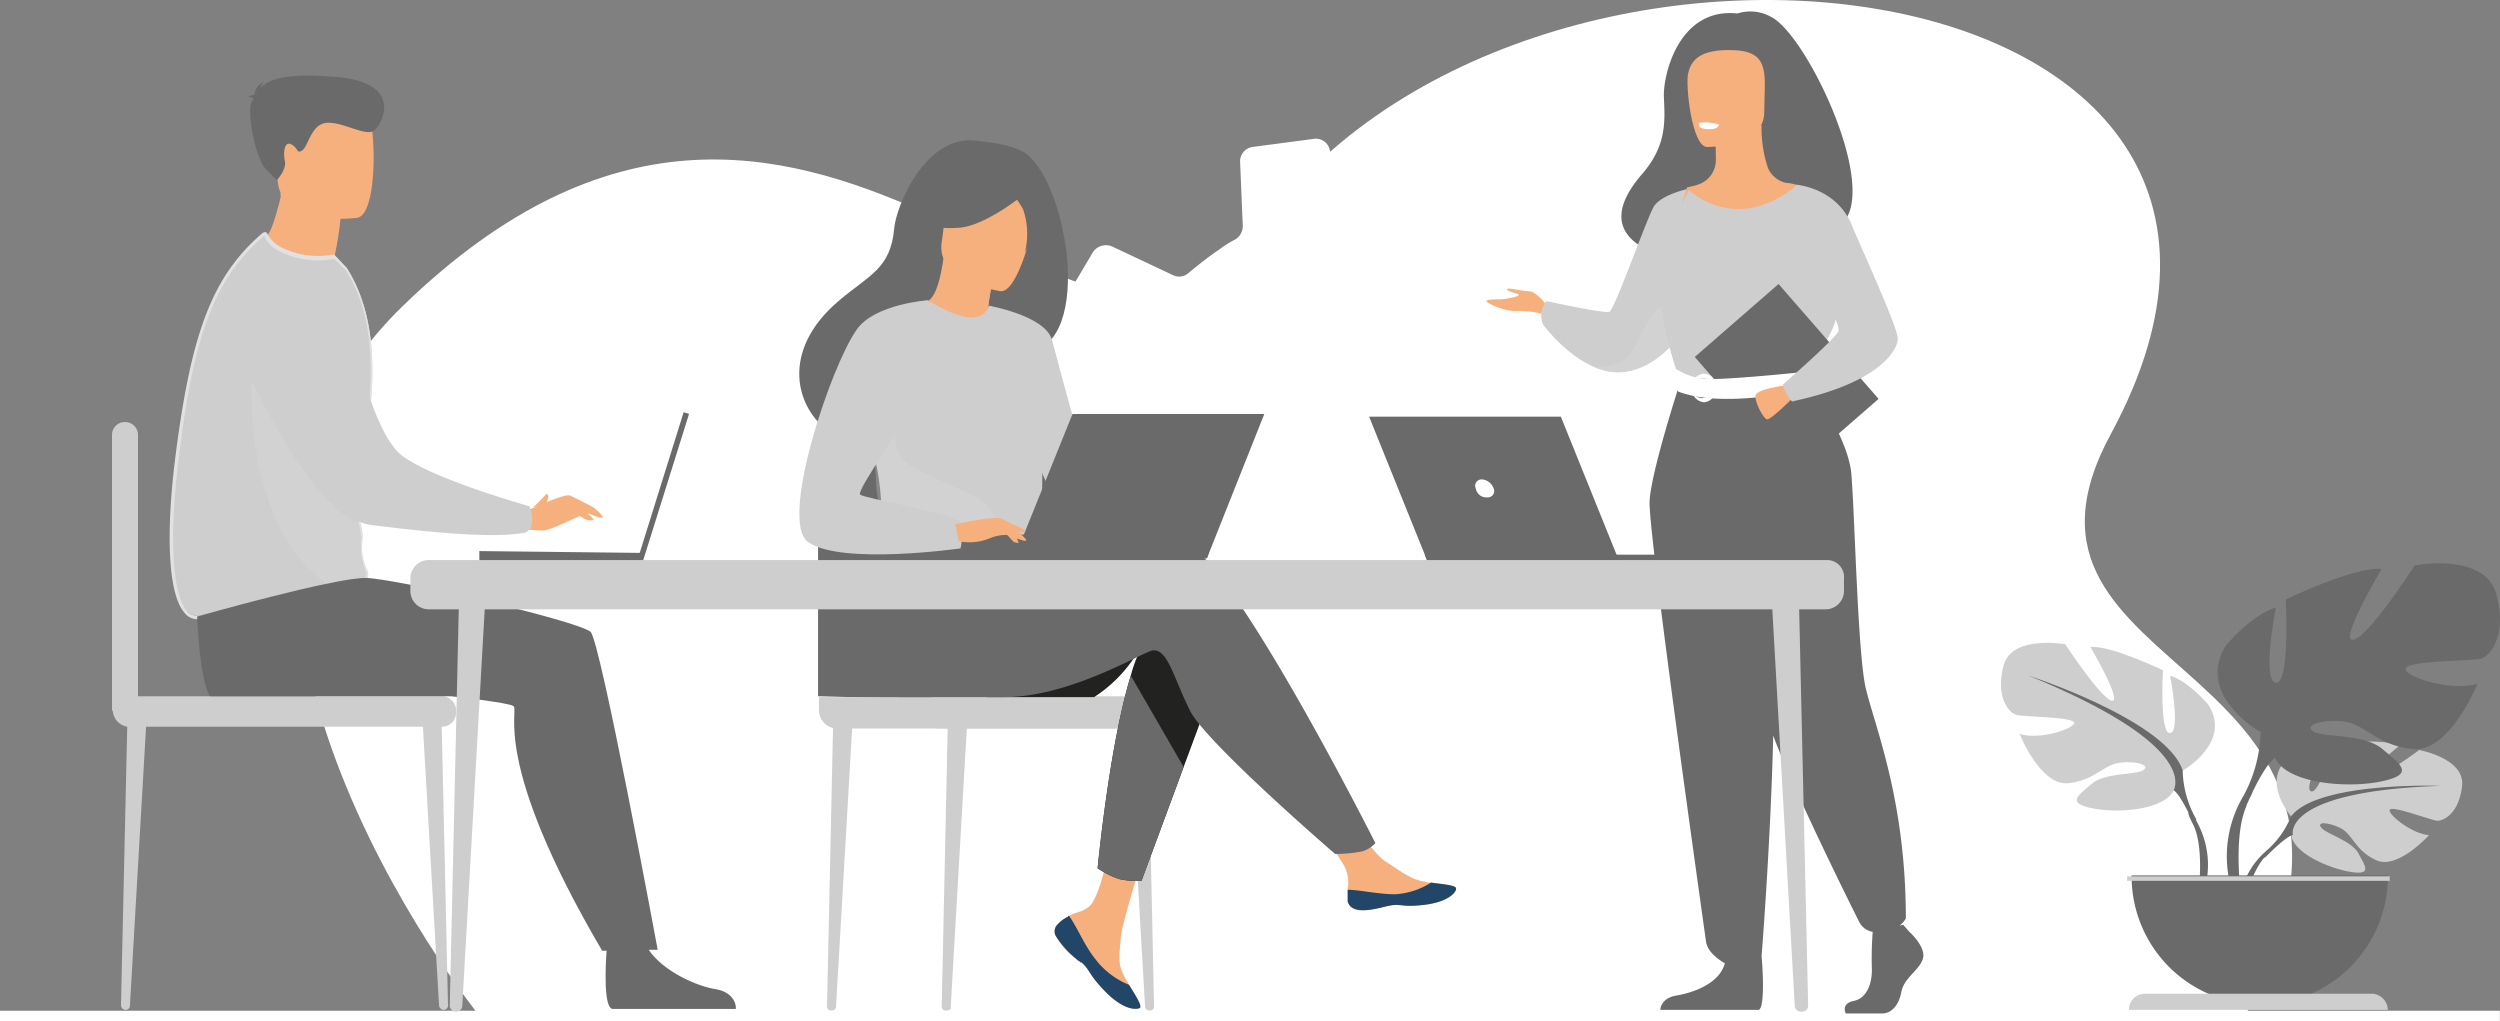 <svg xmlns="http://www.w3.org/2000/svg" width="361.698" height="147.788" viewBox="0 0 361.698 147.788">
  <rect x="0" y="0" width="361.698" height="147.788" fill="#808080" stroke="none"/>
  <g id="Notre_equipe_1_" data-name="Notre_equipe (1)" transform="translate(-0.5 -65.996)">
    <path id="Tracé_2262" data-name="Tracé 2262" d="M59.8,212.618S8.854,149.226,48.911,110.336c59.5-57.817,100.078,24.371,123.023-9.723,37.983-56.261,162.043-41.872,124.19,28.131-19.964,36.687,46.8,31.242,19.575,83.874Z" transform="translate(9.794 0)" fill="#fff"/>
    <path id="Tracé_2263" data-name="Tracé 2263" d="M60.705,152.768H16.759V114.915a1.854,1.854,0,0,0-1.815-1.815h-.13A1.854,1.854,0,0,0,13,114.915v39.539c0,.259,0,.389.13.519a2.475,2.475,0,0,0,2.074,2.2L14.3,197.492a.694.694,0,0,0,.648.648.612.612,0,0,0,.648-.648l2.333-40.316H57.983l2.333,40.316a.694.694,0,0,0,.648.648h0a.612.612,0,0,0,.648-.648l-.907-40.316h0A2.048,2.048,0,0,0,62.78,155.1v-.519A2.11,2.11,0,0,0,60.705,152.768Z" transform="translate(3.704 13.959)" fill="#cecece"/>
    <path id="Tracé_2264" data-name="Tracé 2264" d="M203.162,68.084a6.173,6.173,0,0,0-4.926-.519c-8.426-.907-10.76,8.815-10.63,12.056.13,3.37.519,7-3.241,11.278-10.76,12.575,11.8,13.223,11.8,13.223.259-9.982,12.315-6.352,11.8-5.445C223.255,102.566,209.384,71.324,203.162,68.084Z" transform="translate(53.625 0.381)" fill="#6a6a6a"/>
    <path id="Tracé_2265" data-name="Tracé 2265" d="M197.385,157.988l4.278-7.389.13-.13a2.184,2.184,0,0,0-.519-2.722l-5.7-4.278c-.13,0-.13-.13-.259-.259a1.994,1.994,0,0,1-.389-2.2,36.363,36.363,0,0,0,2.852-13.871,1.169,1.169,0,0,1,.13-.648,2.446,2.446,0,0,1,1.556-1.426l5.834-1.426a2.338,2.338,0,0,0,1.556-1.556v-.648l-1.167-8.686a2.133,2.133,0,0,0-2.2-1.815l-7.908.389a1.927,1.927,0,0,1-1.815-1.037c-.519-1.037-1.167-1.945-1.815-2.982a29.616,29.616,0,0,0-3.889-4.926h0a1.982,1.982,0,0,1-.389-2.333l3.5-7.26.13-.389a2.058,2.058,0,0,0-.778-2.593L183,85.393a2.074,2.074,0,0,0-2.722.648l-4.8,6.352a2.233,2.233,0,0,1-2.333.778,34.728,34.728,0,0,0-10.889-1.685,1.954,1.954,0,0,1-1.945-1.556l-1.685-6.871A2.054,2.054,0,0,0,156.29,81.5l-8.815,1.167a2.1,2.1,0,0,0-1.815,2.074l.389,9.334a2.286,2.286,0,0,1-1.037,1.945,15.851,15.851,0,0,0-2.463,1.556c-1.556,1.037-2.982,2.2-4.408,3.37a1.988,1.988,0,0,1-2.2.259l-8.815-4.148a2.274,2.274,0,0,0-2.722.778l-4.537,7.648a2.153,2.153,0,0,0,.259,2.463l.259.259,7.13,5.315a2.15,2.15,0,0,1,.778,2.074v.259c0,.259-.13.389-.259.648a36.9,36.9,0,0,0-1.556,7.519,1.922,1.922,0,0,1-1.556,1.815l-7.26,1.815a2.054,2.054,0,0,0-1.556,2.333l.259,1.945.907,6.741a2.1,2.1,0,0,0,2.074,1.815l7.908-.259a2.236,2.236,0,0,1,1.945,1.167,38.116,38.116,0,0,0,3.241,5.963,30.327,30.327,0,0,0,3.111,4.019l-.778,1.556-2.982,6.352a1.982,1.982,0,0,0,.389,2.333c.13.13.259.259.389.259l7.648,4.537a2.184,2.184,0,0,0,2.722-.519l3.241-4.408a1.991,1.991,0,0,1,2.463-.648,35.964,35.964,0,0,0,11.019,2.593,1.818,1.818,0,0,1,1.815,1.556l2.074,8.686a2.26,2.26,0,0,0,2.2,1.556l8.815-1.167a2.1,2.1,0,0,0,1.815-2.074l-.389-9.723a2.011,2.011,0,0,1,1.167-1.945,35.081,35.081,0,0,0,4.8-2.722,17.246,17.246,0,0,0,2.463-1.815,1.784,1.784,0,0,1,2.074-.259l8.426,4.019A3.7,3.7,0,0,0,197.385,157.988ZM179.236,118.45a23.839,23.839,0,0,1,2.2,7.26,8.558,8.558,0,0,1,.13,1.815,18.616,18.616,0,0,1-2.2,8.556c-9.852,16.723-33.446,12.056-36.557-6.741,0-.259-.13-.648-.13-.907a17.618,17.618,0,0,1,2.074-9.982,25.926,25.926,0,0,1,2.593-3.63A19.239,19.239,0,0,1,179.236,118.45Z" transform="translate(34.254 4.591)" fill="#fff"/>
    <path id="Tracé_2266" data-name="Tracé 2266" d="M256.679,159.576s-4.537-5.185-.259-8.556c0,0,3.111-1.815,5.574-1.685,0,0-3.63,5.963-2.463,6.611s3.5-7,3.5-7,7-.648,9.334.389c0,0-5.963,4.926-4.8,5.185s7.648-4.537,7.648-4.537,6.482,1.167,6.222,5.056c-.389,4.019-2.593,5.185-3.63,5.185-1.037-.13-6.741-2.333-6.871-1.556s3.371,3.5,5.7,3.63c0,0-4.537,5.056-7.648,3.63s-3.37-3.759-5.185-4.667c-1.945-.907-3.5-.907-2.722,0s4.278,1.815,5.315,3.63c1.037,1.945,2.074,3.241-1.167,2.722-3.111-.519-8.3-2.722-8.556-5.445Z" transform="translate(75.296 24.522)" fill="#cecece"/>
    <path id="Tracé_2267" data-name="Tracé 2267" d="M278.738,153.706s-17.76-.648-21.649,4.408a13.328,13.328,0,0,1-3.5,4.926l-.389,1.167s3.111-3.241,4.148-3.371C257.348,160.836,255.533,154.484,278.738,153.706Z" transform="translate(74.886 25.984)" fill="#6a6a6a"/>
    <path id="Tracé_2268" data-name="Tracé 2268" d="M254.419,161A11.308,11.308,0,0,0,250.4,168.9h.648s1.167-5.185,3.37-7.26C256.622,159.7,254.419,161,254.419,161Z" transform="translate(74.057 28.027)" fill="#6a6a6a"/>
    <path id="Tracé_2269" data-name="Tracé 2269" d="M250.109,156.227s7.13-4.019,3.759-9.463c0,0-2.722-3.371-5.574-4.278,0,0,1.556,8.167,0,8.3-1.556.259-1.037-9.074-1.037-9.074s-7.519-3.63-10.5-3.371c0,0,4.667,7.908,3.111,7.778-1.556-.259-6.741-8.167-6.741-8.167s-7.778-1.426-8.945,3.111.778,6.871,1.945,7.13,8.426.259,8.3,1.167c-.259.907-5.185,2.463-7.908,1.556,0,0,2.982,7.519,7,7.13s5.185-2.852,7.778-2.982c2.463-.259,4.278.519,2.982,1.167-1.167.648-5.445.259-7.389,1.945s-3.63,2.722.13,3.5,10.371.259,11.8-2.593Z" transform="translate(66.18 21.26)" fill="#cecece"/>
    <path id="Tracé_2270" data-name="Tracé 2270" d="M226.9,141.4s19.964,6.482,22.3,13.741a14.7,14.7,0,0,0,1.945,7v1.426s-2.074-4.8-3.241-5.574C247.771,157.993,252.308,151.771,226.9,141.4Z" transform="translate(67.092 22.345)" fill="#6a6a6a"/>
    <path id="Tracé_2271" data-name="Tracé 2271" d="M245.727,157.611a12.94,12.94,0,0,1,1.3,10.371l-.778-.259s.778-6.352-.907-9.463C243.782,155.148,245.727,157.611,245.727,157.611Z" transform="translate(72.378 26.875)" fill="#6a6a6a"/>
    <path id="Tracé_2272" data-name="Tracé 2272" d="M291.161,133.316c-1.685-6.093-11.8-4.148-11.8-4.148s-6.871,10.63-8.945,10.76c-2.074.259,4.148-10.241,4.148-10.241-3.889-.389-13.871,4.408-13.871,4.408s.648,12.315-1.426,12.056,0-10.889,0-10.889c-3.759,1.167-7.26,5.574-7.26,5.574-4.408,7.13,5.056,12.445,5.056,12.445a20.423,20.423,0,0,1-2.463,9.2,17.069,17.069,0,0,0-2.2,11.537h-14a18.538,18.538,0,1,0,37.075,0H253.956c-.13-2.463-.259-7,1.037-9.982a2.191,2.191,0,0,1,.259-.648c.259-.648.519-1.037.648-1.426.907-1.945,2.333-4.408,3.241-4.926a1.419,1.419,0,0,1-.259-.519c0,.13.13.259.259.519,1.815,3.759,10.63,4.408,15.426,3.371,4.926-1.037,2.722-2.463.13-4.667s-8.167-1.685-9.852-2.463c-1.685-.907.778-1.815,4.019-1.556s4.926,3.5,10.241,4.019,9.334-9.463,9.334-9.463c-3.63,1.167-10.241-.907-10.371-2.074-.259-1.3,9.463-1.167,10.889-1.556C290.124,142.39,292.846,139.409,291.161,133.316Z" transform="translate(70.5 18.633)" fill="#6a6a6a"/>
    <path id="Tracé_2273" data-name="Tracé 2273" d="M275.564,179.233H238.1a2.324,2.324,0,0,1,2.333-2.333h32.927a2.391,2.391,0,0,1,2.2,2.333Z" transform="translate(70.411 32.866)" fill="#cecece"/>
    <rect id="Rectangle_1983" data-name="Rectangle 1983" width="37.983" height="0.648" transform="translate(308.252 192.784)" fill="#cecece"/>
    <path id="Tracé_2274" data-name="Tracé 2274" d="M175.345,100.921s-1.556-2.2-2.722-2.333c-1.167,0-3.371-.648-3.241-.259s1.556.519,1.685.778-2.074.648-2.593.648c-.648,0-2.074,0-2.074.259s2.593,1.556,4.408,1.426a13.6,13.6,0,0,1,4.019.519Z" transform="translate(49.164 9.545)" fill="#f6b07e"/>
    <path id="Tracé_2275" data-name="Tracé 2275" d="M194.795,104.99a22.094,22.094,0,0,1-2.2,3.37c-1.815,2.2-4.408,4.667-7.908,5.185a8.314,8.314,0,0,1-4.667-.778h0c-4.148-1.815-7.26-6.093-7.26-6.093a3.337,3.337,0,0,1,.519-3.37s8.3,1.815,9.074,1.556,5.445-13.612,6.482-15.3c1.167-1.685,4.8-2.463,4.8-2.463Z" transform="translate(50.974 6.254)" fill="#cecece"/>
    <path id="Tracé_2276" data-name="Tracé 2276" d="M190.775,104.528c-1.815,2.2-4.408,4.667-7.908,5.185a8.314,8.314,0,0,1-4.667-.778c.13,0,4.278.519,5.963-2.463s3.5-7.778,5.963-6.093C191.293,101.158,191.293,102.843,190.775,104.528Z" transform="translate(52.66 10.086)" fill="#e1e1e1" opacity="0.25"/>
    <path id="Tracé_2277" data-name="Tracé 2277" d="M210.391,127.317c-2.982-6.611-4.667-8.426-4.408-10.5.259-1.556-.778-28.26-.778-28.26a5.513,5.513,0,0,0-1.426-.259,3.725,3.725,0,0,1-2.593-2.2A18.287,18.287,0,0,1,200.279,80h-.389l-6.352,1.167s.13,1.945.13,3.889h0a3.736,3.736,0,0,1-2.593,3.5,11.654,11.654,0,0,1-1.556.389A55.668,55.668,0,0,0,186.8,102.3c-.389,6.741,4.278,9.723,0,23.334C182.519,139.761,211.946,130.946,210.391,127.317Z" transform="translate(55.082 4.15)" fill="#f6b07e"/>
    <path id="Tracé_2278" data-name="Tracé 2278" d="M192.1,81.3s.13,1.945.13,3.889c3.5-.13,5.315-3.37,6.093-5.185Z" transform="translate(56.78 4.15)" fill="#f6b07e"/>
    <path id="Tracé_2279" data-name="Tracé 2279" d="M191.642,85.606s8.3.13,8.3-5.056,1.037-8.686-4.278-8.945-6.352,1.685-6.741,3.37S189.439,85.476,191.642,85.606Z" transform="translate(55.811 1.655)" fill="#f6b07e"/>
    <path id="Tracé_2280" data-name="Tracé 2280" d="M193.082,79.974a2,2,0,0,1-1.685.648,1.528,1.528,0,0,1-1.3-.907A6.652,6.652,0,0,1,193.082,79.974Z" transform="translate(56.187 4.046)" fill="#e9f2f9"/>
    <path id="Tracé_2281" data-name="Tracé 2281" d="M211.365,98.5a46.741,46.741,0,0,1,0,6.611c-.13,2.463-2.593,5.574-2.852,6.352-.907,1.945-1.815,2.333-1.815,2.333l-7.519,1.815-2.593.648-8.3-2.463s-3.759-10.5-2.2-16.464a43.851,43.851,0,0,1,3.889-9.982s6.741,6.611,15.556-.648Z" transform="translate(54.886 6.135)" fill="#cecece"/>
    <path id="Tracé_2282" data-name="Tracé 2282" d="M192.954,80.086s-.13.648-1.685.519c0,0-1.3,0-1.167-.778A4.469,4.469,0,0,1,192.954,80.086Z" transform="translate(56.185 4.064)" fill="#fff"/>
    <path id="Tracé_2283" data-name="Tracé 2283" d="M106.248,188.639h0a.612.612,0,0,1-.648-.648l.907-42.131,2.852-.259L106.9,188.12C107.026,188.379,106.637,188.639,106.248,188.639Z" transform="translate(31.146 23.59)" fill="#cecece"/>
    <path id="Tracé_2284" data-name="Tracé 2284" d="M93.448,188.639h0a.612.612,0,0,1-.648-.648l.907-42.131,2.852-.259L94.1,188.12C94.1,188.379,93.707,188.639,93.448,188.639Z" transform="translate(27.353 23.59)" fill="#cecece"/>
    <path id="Tracé_2285" data-name="Tracé 2285" d="M129.511,188.639h0a.612.612,0,0,0,.648-.648l-.907-42.131L126.4,145.6l2.463,42.52C128.863,188.379,129.252,188.639,129.511,188.639Z" transform="translate(37.31 23.59)" fill="#cecece"/>
    <path id="Tracé_2286" data-name="Tracé 2286" d="M91.8,152.413V123.5a9.239,9.239,0,0,1,9.2-9.2h20.871a9.239,9.239,0,0,1,9.2,9.2V153.45Z" transform="translate(27.056 14.315)" fill="#6a6a6a"/>
    <path id="Tracé_2287" data-name="Tracé 2287" d="M134.809,148.337H94.622a2.658,2.658,0,0,1-2.722-2.722V143.8h42.909Z" transform="translate(27.086 23.057)" fill="#cecece"/>
    <path id="Tracé_2288" data-name="Tracé 2288" d="M136.138,148.367H105.674a2.048,2.048,0,0,1-2.074-2.074v-.519a2.048,2.048,0,0,1,2.074-2.074h30.464a2.048,2.048,0,0,1,2.074,2.074v.519A2.227,2.227,0,0,1,136.138,148.367Z" transform="translate(30.553 23.027)" fill="#cecece"/>
    <path id="Tracé_2289" data-name="Tracé 2289" d="M132.9,138.4a19.98,19.98,0,0,1-6.741,7.26H110.6C110.47,145.53,135.1,134.381,132.9,138.4Z" transform="translate(32.627 21.198)" fill="#222221"/>
    <path id="Tracé_2290" data-name="Tracé 2290" d="M118.59,172.163a1.379,1.379,0,0,0-.259,1.556h0a9.737,9.737,0,0,0,2.982,3.37,1.79,1.79,0,0,0,.519.389l.13.13h.13c1.3,1.167.907,1.556,3.241,4.019,2.722,2.852,4.537,2.852,5.185,2.593.389-.259-.519-1.685-1.556-3.37,0-.13-.13-.13-.13-.259-.13-.259-.259-.389-.389-.648-1.167-2.074-.907-2.982-.648-6.093.259-2.463,3.889-13.741,3.889-13.741L126.5,159.2s-1.556,9.074-3.37,10.371c-.907.778-1.945.778-2.852,1.3a.127.127,0,0,0-.13.13A4.9,4.9,0,0,0,118.59,172.163Z" transform="translate(34.879 27.62)" fill="#f6b07e"/>
    <path id="Tracé_2291" data-name="Tracé 2291" d="M118.59,169.5a1.379,1.379,0,0,0-.259,1.556h0a13.544,13.544,0,0,0,2.982,3.37,1.79,1.79,0,0,0,.519.389l.13.13h.13c1.3,1.167.907,1.556,3.241,4.019,2.722,2.852,4.537,2.852,5.185,2.593.389-.259-.519-1.685-1.556-3.37a11.512,11.512,0,0,1-4.8-3.63c-1.685-2.074-2.722-4.8-3.889-6.352a.127.127,0,0,0-.13.13A4.9,4.9,0,0,0,118.59,169.5Z" transform="translate(34.879 30.288)" fill="#214668"/>
    <path id="Tracé_2292" data-name="Tracé 2292" d="M151.978,169.308c.259,1.556,2.593,1.3,5.185.648s1.944.13,5.574-.259,4.8-1.815,4.8-2.333c.13-.519-1.685-.648-3.63-.907a1.644,1.644,0,0,1-.778-.13c-2.2-.259-3.759-1.685-5.7-2.852-1.815-1.167-4.667-5.574-4.667-5.574l-5.056.389s2.593,4.019,3.63,5.7a5.183,5.183,0,0,1,.519,3.37A9.811,9.811,0,0,1,151.978,169.308Z" transform="translate(43.622 27.235)" fill="#f6b07e"/>
    <path id="Tracé_2293" data-name="Tracé 2293" d="M156.215,168c2.593-.648,1.945.13,5.574-.259s4.8-1.815,4.8-2.333c.13-.519-1.685-.648-3.63-.907h0a10.675,10.675,0,0,1-5.185,1.685c-2.463,0-5.185-.648-6.871-.648v1.685C151.419,168.908,153.752,168.648,156.215,168Z" transform="translate(44.57 29.191)" fill="#214668"/>
    <path id="Tracé_2294" data-name="Tracé 2294" d="M140.112,143.756l-4.667,12.575-6.093,16.464a11.651,11.651,0,0,1-3.241-.259A12.622,12.622,0,0,1,123,170.979s1.685-17.76,4.8-27.871a18.372,18.372,0,0,1,2.722-5.963C135.445,131.441,140.112,143.756,140.112,143.756Z" transform="translate(36.302 20.638)" fill="#222221"/>
    <path id="Tracé_2295" data-name="Tracé 2295" d="M121.977,83.268c-2.463-1.3-6.093-1.426-6.741-1.556-7.26-.907-11.537,9.463-11.8,12.7-.519,5.834-3.63,6.741-7.908,10.371-8.815,7.389-6.222,15.815-1.426,19.056,2.852,1.945,7.908,0,7.908,0s13.871-7.648,20.612-11.408C132.737,111.01,128.2,86.509,121.977,83.268Z" transform="translate(26.436 4.641)" fill="#6a6a6a"/>
    <path id="Tracé_2296" data-name="Tracé 2296" d="M112.806,105.43s-3.37,1.167-5.574.13c-2.074-.907-3.759-4.408-3.63-4.408.907,0,2.074-.907,2.852-6.352l.389.13,6.871,2.463s-.519,2.2-.778,4.278C112.676,103.486,112.417,105.171,112.806,105.43Z" transform="translate(30.552 8.536)" fill="#f6b07e"/>
    <path id="Tracé_2297" data-name="Tracé 2297" d="M112.971,97.363s-.519,2.2-.778,4.278c-3.889-.648-5.445-4.667-6.093-6.741Z" transform="translate(31.294 8.565)" fill="#f6b07e"/>
    <path id="Tracé_2298" data-name="Tracé 2298" d="M114.17,102.279s-9.463-1.3-8.556-7.13.259-9.982,6.352-9.334c6.093.519,6.871,2.982,7,5.056C119.1,92.815,116.633,102.408,114.17,102.279Z" transform="translate(31.132 5.853)" fill="#f6b07e"/>
    <path id="Tracé_2299" data-name="Tracé 2299" d="M119.893,87.638a2.812,2.812,0,0,0-2.333-1.556c-2.074-.907-5.7-.907-7.908-.648a3.351,3.351,0,0,0-2.463,1.685A16.858,16.858,0,0,1,103.3,92.3s1.556,1.3,5.7.907c2.593-.259,6.093-2.463,8.167-4.019a8.719,8.719,0,0,1,.907,1.426,10.9,10.9,0,0,1,.259,6.093C118.467,96.712,121.708,90.49,119.893,87.638Z" transform="translate(30.464 5.716)" fill="#6a6a6a"/>
    <path id="Tracé_2300" data-name="Tracé 2300" d="M122.692,117.879c-.259,19.056,0,15.167-2.2,16.982a9.081,9.081,0,0,1-3.759.778c-5.834.389-16.075-.648-16.593-1.685-1.3-3.759-.389-4.926-1.556-10.63l-.389-1.945c-.907-3.889-1.815-5.315,1.556-11.537,2.982-5.7,6.093-10.371,6.482-10.241,7.908,4.8,8.556.778,8.556.778S122.692,108.545,122.692,117.879Z" transform="translate(28.703 9.958)" fill="#cecece"/>
    <path id="Tracé_2301" data-name="Tracé 2301" d="M110.8,100.1s8.167,1.426,9.2,4.926c.907,3.5,6.611,24.242,6.611,24.242s-4.148.778-6.093-1.167-6.611-17.89-6.611-17.89Z" transform="translate(32.687 10.106)" fill="#cecece"/>
    <path id="Tracé_2302" data-name="Tracé 2302" d="M115.849,129.123c-5.834.389-16.075-.648-16.593-1.685-1.3-3.759-.389-4.926-1.556-10.63l2.852-7.908s-.519,8.815,2.074,11.149,10.63,4.537,11.926,6.482A5.409,5.409,0,0,1,115.849,129.123Z" transform="translate(28.805 12.714)" fill="#e1e1e1" opacity="0.25"/>
    <path id="Tracé_2303" data-name="Tracé 2303" d="M142.876,126.963c-3.111-1.037-11.8.259-20.612,2.074l-1.815-2.982L101.393,124.5s-6.352,13.871-2.852,22.816a3.454,3.454,0,0,0,3.241,2.2h15.3c9.463,0,19.964-6.482,21.39-6.741,2.2-.389,3.111,4.019,5.445,8.686s21,20.742,21,20.742a18.856,18.856,0,0,0,4.019-.389,4.607,4.607,0,0,0,1.815-1.167S149.876,129.167,142.876,126.963Z" transform="translate(28.742 17.337)" fill="#6a6a6a"/>
    <path id="Tracé_2304" data-name="Tracé 2304" d="M130.308,120.6a.924.924,0,0,0-.907-1.3,1.971,1.971,0,0,0-1.685,1.3.924.924,0,0,0,.907,1.3A1.679,1.679,0,0,0,130.308,120.6Z" transform="translate(37.679 15.796)" fill="#e3f2fc"/>
    <path id="Tracé_2305" data-name="Tracé 2305" d="M30.2,94.393s.519.907,2.074-5.315a2.4,2.4,0,0,1,.259-.907,26.723,26.723,0,0,0,.389-3.37L35.9,87.522,40.96,92.06a45.213,45.213,0,0,1-.778,5.056l-.13.389c0-.13-7.519,1.3-9.852-3.111" transform="translate(8.801 5.572)" fill="#f6b07e"/>
    <path id="Tracé_2306" data-name="Tracé 2306" d="M40.36,91.337s.259-.259-.389,2.982c-5.574-1.556-7.389-4.408-8.167-6.352-.259-.519,2.074-.778,3.5-1.167Z" transform="translate(9.271 6.165)" fill="#f6b07e"/>
    <path id="Tracé_2307" data-name="Tracé 2307" d="M43.258,94.383S32.5,95.938,31.72,89.2c-.907-6.611-2.852-11.019,4.019-12.315s8.426,1.167,9.334,3.37C45.85,82.456,46.109,93.735,43.258,94.383Z" transform="translate(8.967 3.119)" fill="#f6b07e"/>
    <path id="Tracé_2308" data-name="Tracé 2308" d="M84.334,112.259,83.557,112,77.2,132.353,54,132.093v1.426l23.593.259h0Z" transform="translate(15.854 13.633)" fill="#6a6a6a"/>
    <path id="Tracé_2309" data-name="Tracé 2309" d="M28.978,77.76c-.13-.13-.259-.13-.778-.259a1.793,1.793,0,0,1,.907-.259A2.144,2.144,0,0,1,30.663,75.3a1.051,1.051,0,0,0-.648.907c1.167-1.3,3.889-2.2,11.149-1.556,9.723.907,6.352,7,5.185,7.778-1.3.778-4.408-1.3-6.741-1.167s-2.722,3.5-3.63,4.019c-.778.519-.519-.389-1.556-.907s-1.167,1.3-.907,2.463-1.167,2.722-1.167,2.722L30.793,88c-1.556-1.556-2.852-8.426-2.074-9.852A.461.461,0,0,0,28.978,77.76Z" transform="translate(8.209 2.501)" fill="#6a6a6a"/>
    <path id="Tracé_2310" data-name="Tracé 2310" d="M58.4,123.381a4.974,4.974,0,0,0,2.074-.259c1.037-.519,4.667-2.074,5.315-1.815s2.852,1.426,3.37,1.685a7.122,7.122,0,0,1,1.426,1.426c-.389.389-1.685-.519-2.333-.519s-5.056,2.463-6.352,2.463-3.37-.259-3.37-.259Z" transform="translate(17.158 16.382)" fill="#f6b07e"/>
    <path id="Tracé_2311" data-name="Tracé 2311" d="M64.6,123s1.556,1.815,2.852,1.3l-1.3-1.3Z" transform="translate(18.996 16.893)" fill="#f6b07e"/>
    <path id="Tracé_2312" data-name="Tracé 2312" d="M60,123.045a26.126,26.126,0,0,0,1.945-1.945.479.479,0,0,1,.259.389,3.917,3.917,0,0,1-.389,1.167Z" transform="translate(17.633 16.33)" fill="#f6b07e"/>
    <path id="Tracé_2313" data-name="Tracé 2313" d="M46.7,131.136a11.183,11.183,0,0,0,.389,3.759,3.589,3.589,0,0,1,.13,1.167c-.389,4.019,1.037,4.537.648,5.834a29.8,29.8,0,0,1-4.408,1.945,44.565,44.565,0,0,1-4.408,1.426H38.79a65.1,65.1,0,0,1-15.426,2.074c-3.759-.13-4.537-9.593-3.111-21.519,2.2-18.278,5.056-27.353,12.7-33.7.519-.389.13.907,2.722,2.2a11.928,11.928,0,0,0,7.519.907l1.815,1.815c3.5,5.445,3.889,12.056,3.63,17.5C48.124,121.413,47.217,126.988,46.7,131.136Z" transform="translate(5.656 7.72)" fill="#cecece"/>
    <path id="Tracé_2314" data-name="Tracé 2314" d="M23.8,147.9h-.389a2.264,2.264,0,0,1-1.815-.907c-2.2-2.463-2.722-10.111-1.556-20.742,2.333-19.575,5.445-27.871,12.834-34.223a1.306,1.306,0,0,1,.389-.13c.259,0,.259.259.389.389a4.715,4.715,0,0,0,2.2,1.945,11.843,11.843,0,0,0,7.26.907h.13l1.815,1.945c3.759,5.963,3.889,12.963,3.63,17.63-.389,6.611-1.167,11.926-1.815,16.2v.389a6.71,6.71,0,0,0,.259,2.852c0,.259.13.519.13.778a4.863,4.863,0,0,1,.13,1.3,7.353,7.353,0,0,0,.519,4.278,1.938,1.938,0,0,1,.13,1.685v.13h-.13a29.8,29.8,0,0,1-4.408,1.945c-1.426.519-2.982,1.037-4.408,1.426h-.259A63.521,63.521,0,0,1,23.8,147.9Zm9.334-55.484c-7.26,6.222-10.371,14.389-12.575,33.835-1.167,10.371-.648,18.019,1.3,20.353a1.848,1.848,0,0,0,1.556.778,69.346,69.346,0,0,0,15.427-2.074h.259a43.838,43.838,0,0,0,4.408-1.426,24.256,24.256,0,0,0,4.278-1.945,2.337,2.337,0,0,0-.13-1.3,10.937,10.937,0,0,1-.519-4.408,4.465,4.465,0,0,0-.13-1.167c0-.259-.13-.519-.13-.778a6.121,6.121,0,0,1-.259-3.111h0v-.389c.648-4.278,1.426-9.463,1.815-16.075.259-4.667.13-11.537-3.5-17.241l-1.685-1.685a12.548,12.548,0,0,1-7.519-.907,5.163,5.163,0,0,1-2.463-2.074Z" transform="translate(5.611 7.676)" fill="#e1e1e1"/>
    <path id="Tracé_2315" data-name="Tracé 2315" d="M41.561,98.62c-7.908-4.8-17.241,3.63-13.352,11.926,4.537,9.723,12.056,21.519,18.149,22.167,4.278.519,16.464,2.074,21.649,1.167,0,0,2.463.13,1.167-3.889,0,0-16.723-4.667-19.445-8.3-1.556-1.945-4.019-5.834-7.908-22.945A.4.4,0,0,0,41.561,98.62Z" transform="translate(7.941 9.253)" fill="#cecece"/>
    <rect id="Rectangle_1984" data-name="Rectangle 1984" width="361.68" height="1.556" transform="translate(0.5 212.229)" fill="#fff"/>
    <path id="Tracé_2316" data-name="Tracé 2316" d="M222.2,188.433l-.907-1.037-.519.13a3.511,3.511,0,0,0,.907-1.037c0-17.241-4.537-27.871-5.834-33.446-1.167-5.445-1.556-25.408-2.074-31.112-.648-5.7-6.871-14.13-6.871-14.13l-14.519,1.167h-3.37s-4.148,12.7-4.408,17.112c-.259,4.278,7.908,61.836,8.167,63.78.259,1.815,2.722,3.111,2.722,3.111h0c-.778,2.982-4.667,4.278-7,4.667s-2.333,2.074-2.333,2.074h14.26c.778-.389.648-4.8.389-7.778h0s1.3-16.2,1.685-31.89c2.722,7.26,9.852,21.779,12.445,26.964a2.715,2.715,0,0,0,1.945,1.426,50.48,50.48,0,0,0-.13,5.056c.13,2.2-.648,4.537-2.593,4.926s-1.167,1.815-1.167,1.815h5.315c1.167,0,2.333-1.037,2.722-3.111s2.593-3.111,3.111-4.8S222.2,188.433,222.2,188.433Z" transform="translate(54.556 12.388)" fill="#6a6a6a"/>
    <rect id="Rectangle_1985" data-name="Rectangle 1985" width="16.075" height="22.038" transform="translate(245.696 117.642) rotate(-41.047)" fill="#6a6a6a"/>
    <path id="Tracé_2317" data-name="Tracé 2317" d="M135.445,154.623l-6.093,16.464a11.651,11.651,0,0,1-3.241-.259A12.621,12.621,0,0,1,123,169.271s1.685-17.76,4.8-27.871Z" transform="translate(36.302 22.345)" fill="#6a6a6a"/>
    <path id="Tracé_2318" data-name="Tracé 2318" d="M113.7,133.071h27.871l8.3-20.871H122.126Z" transform="translate(33.546 13.692)" fill="#6a6a6a"/>
    <path id="Tracé_2319" data-name="Tracé 2319" d="M143.787,127.7H107.1v.778h36.427Z" transform="translate(31.59 18.286)" fill="#6a6a6a"/>
    <path id="Tracé_2320" data-name="Tracé 2320" d="M97.558,190c-2.593-.389-7.519-2.463-9.723-5.7h1.3s-8.3-44.854-9.723-46.02c-2.2-1.685-28-7.648-32.409-7.778s-24.5,5.574-24.5,5.574.259,8.556,1.815,11.537H59.187s8.426.907,9.074,1.426c.907.648-3.37,7.778,12.834,35.39h.648c-.13,1.685-.519,8.426.907,8.426h17.76C100.54,192.855,100.54,190.521,97.558,190Z" transform="translate(6.52 19.115)" fill="#6a6a6a"/>
    <path id="Tracé_2321" data-name="Tracé 2321" d="M189.468,133.371H161.726L153.3,112.5h27.742Z" transform="translate(45.281 13.781)" fill="#6a6a6a"/>
    <path id="Tracé_2322" data-name="Tracé 2322" d="M159.5,127.9h36.816v.907H159.889Z" transform="translate(47.119 18.345)" fill="#6a6a6a"/>
    <path id="Tracé_2323" data-name="Tracé 2323" d="M165.216,120.8a.924.924,0,0,1,.907-1.3,1.971,1.971,0,0,1,1.685,1.3.924.924,0,0,1-.907,1.3A1.561,1.561,0,0,1,165.216,120.8Z" transform="translate(48.792 15.856)" fill="#fff"/>
    <path id="Tracé_2324" data-name="Tracé 2324" d="M187.653,107.2a9.116,9.116,0,0,0,4.926,1.426c3.889,0,13.612-1.037,13.612-1.037a8.782,8.782,0,0,1,.389,2.463s-11.8,2.982-18.667.389A4.07,4.07,0,0,1,187.653,107.2Z" transform="translate(55.393 12.21)" fill="#fff"/>
    <path id="Tracé_2325" data-name="Tracé 2325" d="M191.115,111.848a2.009,2.009,0,0,1-1.815-2.074,1.922,1.922,0,0,1,1.815-2.074,2.009,2.009,0,0,1,1.815,2.074A2.11,2.11,0,0,1,191.115,111.848Zm0-3.5a1.455,1.455,0,1,0,1.167,1.426A1.32,1.32,0,0,0,191.115,108.348Z" transform="translate(55.95 12.359)" fill="#fff"/>
    <path id="Tracé_2326" data-name="Tracé 2326" d="M44.425,130.019a3.589,3.589,0,0,1,.13,1.167c-.389,4.019,1.037,4.537.648,5.834a16.557,16.557,0,0,0-5.7.907c-12.186-8.945-10.889-29.038-10.889-29.427,0,0,8.556,18.408,15.686,20.612" transform="translate(8.318 12.596)" fill="#e1e1e1" opacity="0.25"/>
    <path id="Tracé_2327" data-name="Tracé 2327" d="M200.808,109s-4.408.519-4.408,1.556,1.167,3.241,1.685,3.37,3.63-2.982,3.63-2.982Z" transform="translate(58.054 12.744)" fill="#f6b07e"/>
    <path id="Tracé_2328" data-name="Tracé 2328" d="M201.522,86.6s5.963.389,8.167,5.963c2.333,5.445,6.611,14.778,6.611,16.334s-2.463,6.352-15.3,9.074a5.122,5.122,0,0,1-1.3-2.463s8.037-7,8.037-7.778c0-1.556-1.3-3.63-8.426-10.63C197.374,95.286,201.522,86.6,201.522,86.6Z" transform="translate(58.765 6.106)" fill="#cecece"/>
    <path id="Tracé_2329" data-name="Tracé 2329" d="M108.363,99.5s-7.778.519-10.371,4.278c-3.759,5.315-11.278,27.742-7,30.723,4.8,3.37,22.038.907,22.038.907s.648-2.722-.259-3.889-13.741-3.37-14.26-3.889c-.648-.648,7.519-11.667,7.519-13.352C105.9,112.2,108.363,99.5,108.363,99.5Z" transform="translate(26.438 9.929)" fill="#cecece"/>
    <path id="Tracé_2330" data-name="Tracé 2330" d="M116.174,125.743c.259,0,.389.13.519.13a.992.992,0,0,0,.648-.259l-3.5-1.685c-.907-.519-6.741.778-6.741.778l.519,2.463a7.815,7.815,0,0,0,4.408-.389,6.012,6.012,0,0,1,2.463-.519c.13,0,.13,0,.259.13.389.389.778.907.907.907a2.269,2.269,0,0,0,.648.13l-.259-.648c.778.259,1.426.519,1.3.13A9.49,9.49,0,0,0,116.174,125.743Z" transform="translate(31.59 17.131)" fill="#f6b07e"/>
    <path id="Tracé_2331" data-name="Tracé 2331" d="M251.252,128.5H49.022a2.658,2.658,0,0,0-2.722,2.722v1.685a2.658,2.658,0,0,0,2.722,2.722H53.3l-1.3,57.3a.886.886,0,0,0,.907.907h0a.886.886,0,0,0,.907-.907l3.241-57.3H243.344l3.241,57.3a.886.886,0,0,0,.907.907h.13a.886.886,0,0,0,.907-.907l-1.3-57.3h3.759a2.658,2.658,0,0,0,2.722-2.722v-1.685A2.456,2.456,0,0,0,251.252,128.5Z" transform="translate(13.573 18.523)" fill="#cecece"/>
  </g>
</svg>
